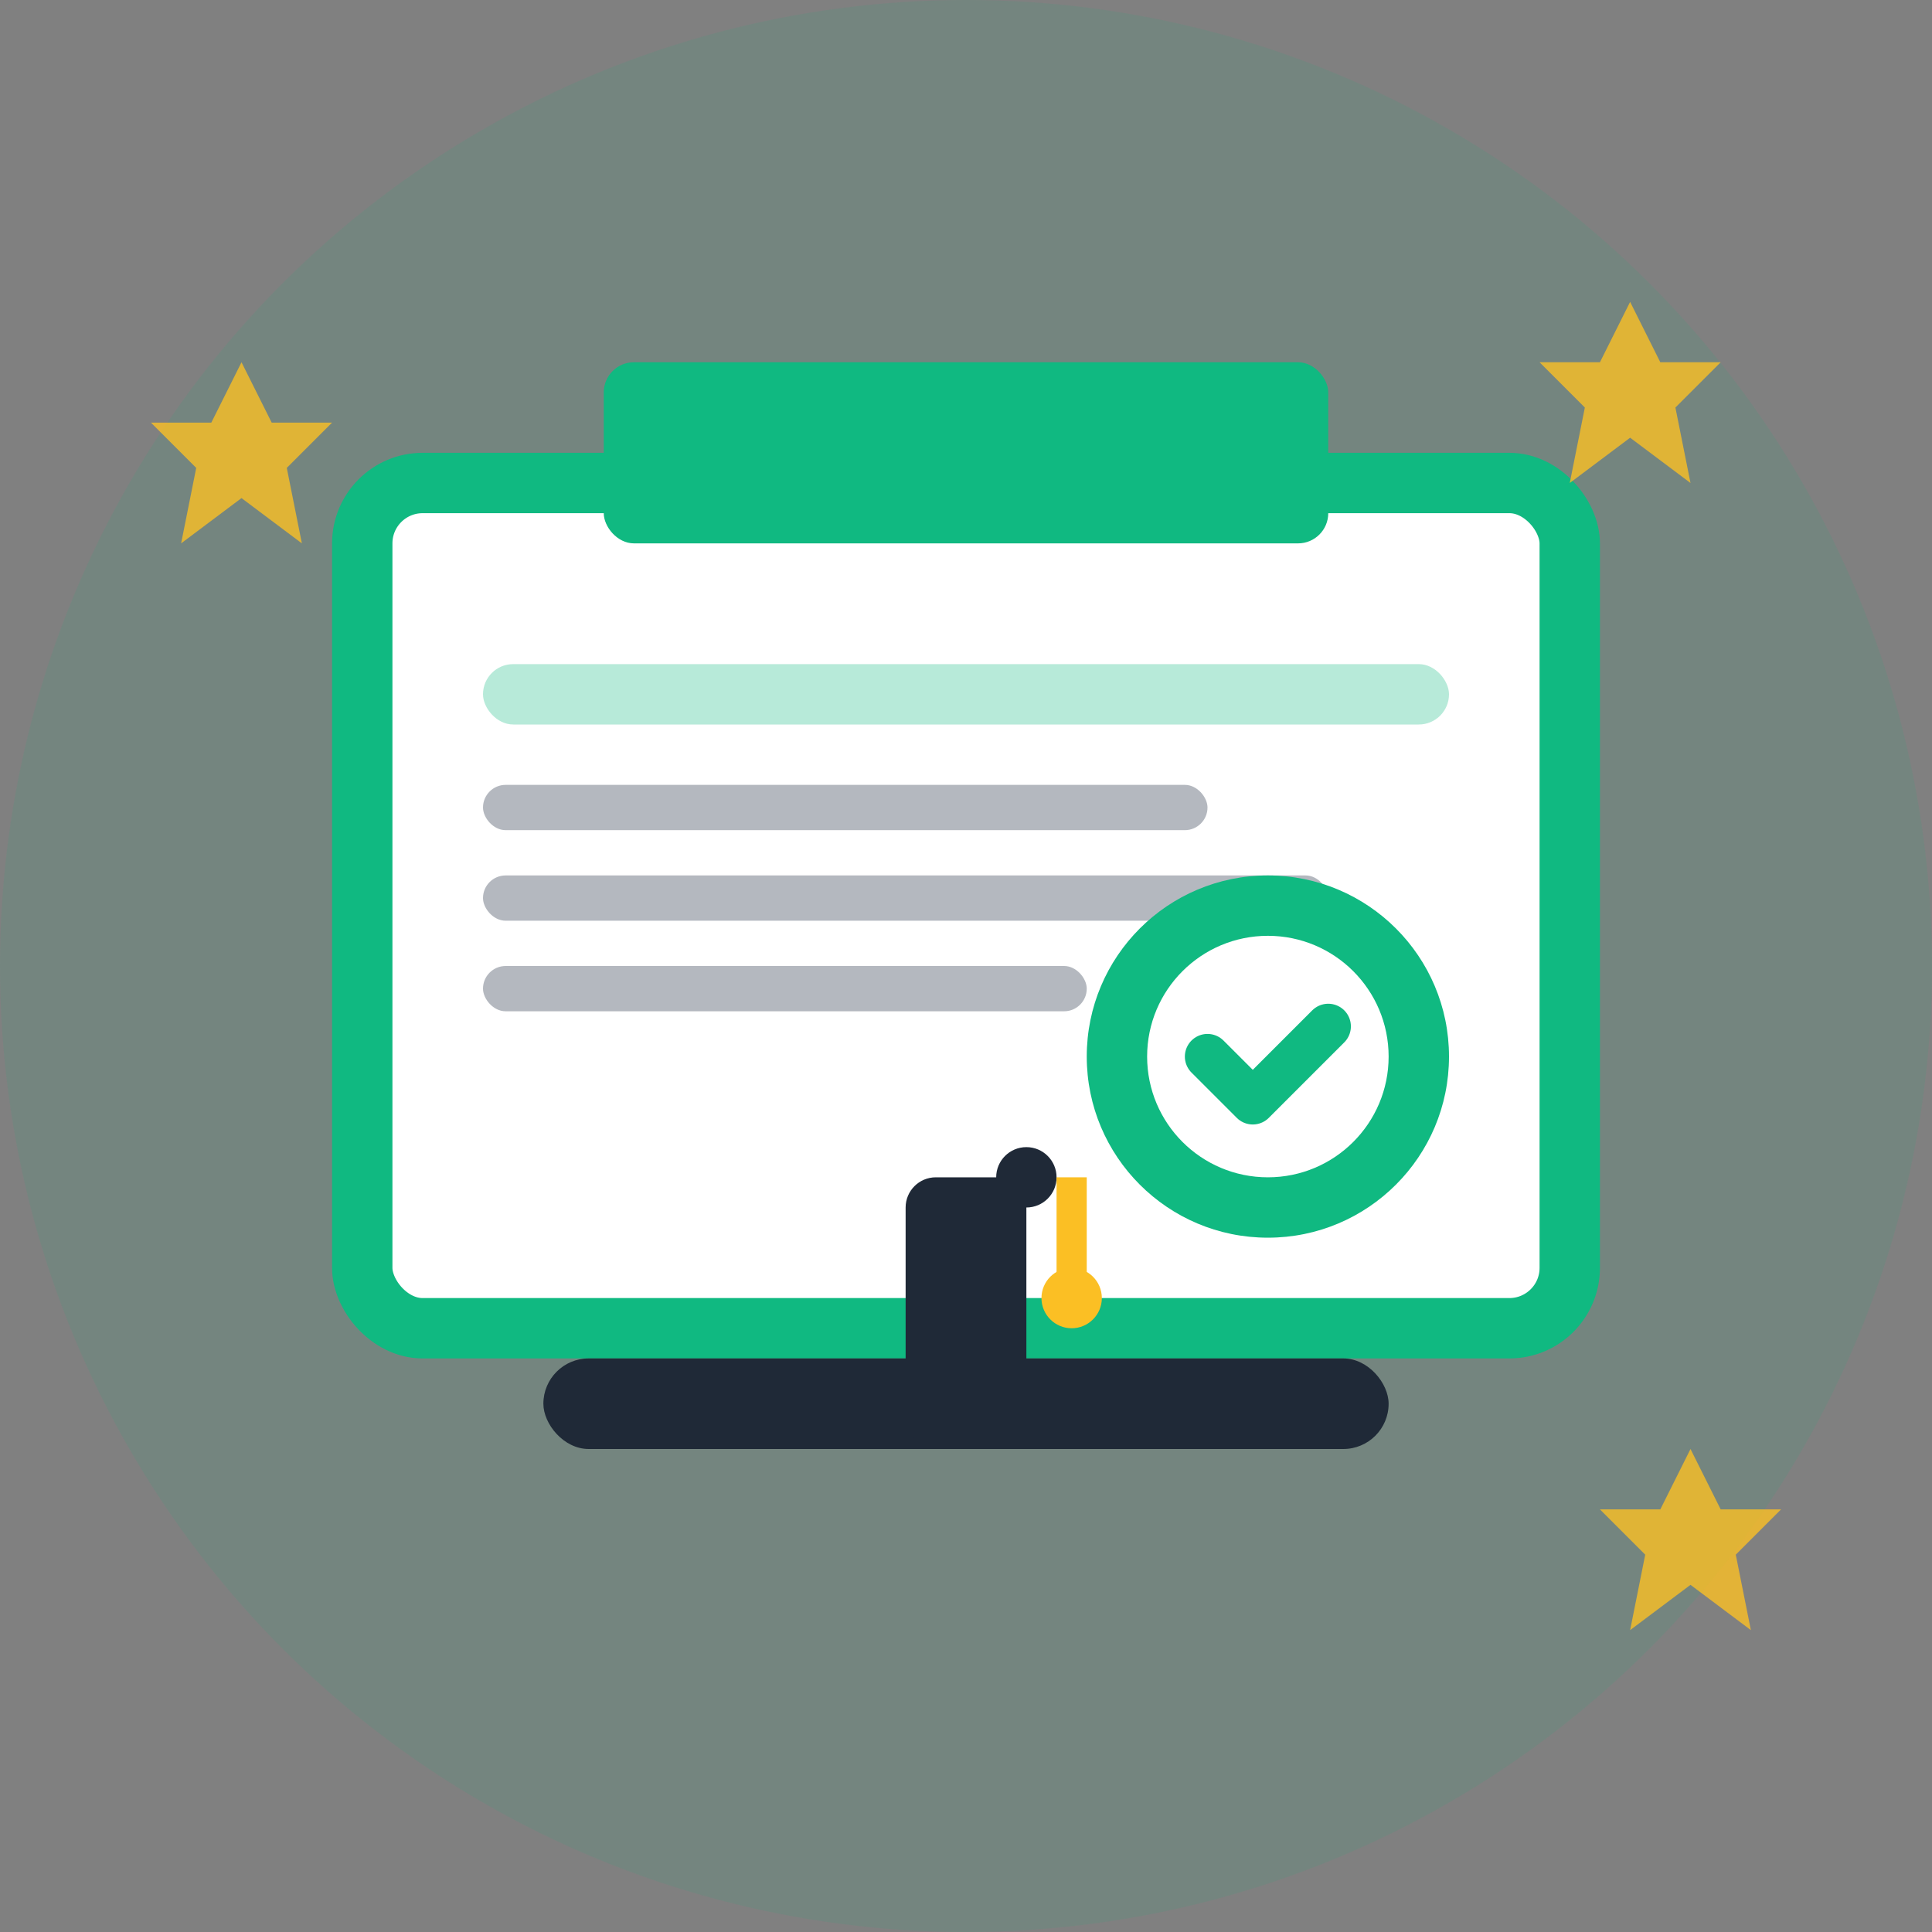 <svg width="64" height="64" viewBox="0 0 64 64" fill="none" xmlns="http://www.w3.org/2000/svg">
  <rect x="0" y="0" width="64" height="64" fill="#808080" stroke="none"/>
  <!-- Background circle -->
  <circle cx="32" cy="32" r="32" fill="#10b981" opacity="0.1"/>
  
  <!-- Certificate/diploma -->
  <rect x="12" y="16" width="40" height="28" rx="2" fill="white" stroke="#10b981" stroke-width="2"/>
  
  <!-- Certificate ribbon -->
  <rect x="20" y="12" width="24" height="6" rx="1" fill="#10b981"/>
  
  <!-- Certificate content lines -->
  <rect x="16" y="22" width="32" height="2" rx="1" fill="#10b981" opacity="0.3"/>
  <rect x="16" y="26" width="24" height="1.5" rx="0.75" fill="#6b7280" opacity="0.5"/>
  <rect x="16" y="29" width="28" height="1.5" rx="0.75" fill="#6b7280" opacity="0.5"/>
  <rect x="16" y="32" width="20" height="1.5" rx="0.75" fill="#6b7280" opacity="0.5"/>
  
  <!-- Professional badge/seal -->
  <circle cx="42" cy="35" r="6" fill="#10b981"/>
  <circle cx="42" cy="35" r="4" fill="white"/>
  <path d="M40 35 L41.5 36.5 L44 34" stroke="#10b981" stroke-width="1.5" fill="none" stroke-linecap="round" stroke-linejoin="round"/>
  
  <!-- Graduation cap -->
  <g transform="translate(18, 45)">
    <rect x="0" y="0" width="28" height="3" rx="1.5" fill="#1f2937"/>
    <rect x="12" y="-6" width="4" height="9" rx="1" fill="#1f2937"/>
    <circle cx="16" cy="-6" r="1" fill="#1f2937"/>
    
    <!-- Tassel -->
    <rect x="17" y="-6" width="1" height="4" fill="#fbbf24"/>
    <circle cx="17.5" cy="-2" r="1" fill="#fbbf24"/>
  </g>
  
  <!-- Stars indicating excellence -->
  <g fill="#fbbf24" opacity="0.8">
    <path d="M8 12 L9 14 L11 14 L9.5 15.5 L10 18 L8 16.5 L6 18 L6.5 15.5 L5 14 L7 14 Z"/>
    <path d="M54 10 L55 12 L57 12 L55.5 13.5 L56 16 L54 14.5 L52 16 L52.5 13.5 L51 12 L53 12 Z"/>
    <path d="M56 48 L57 50 L59 50 L57.5 51.5 L58 54 L56 52.5 L54 54 L54.5 51.5 L53 50 L55 50 Z"/>
  </g>
</svg>

